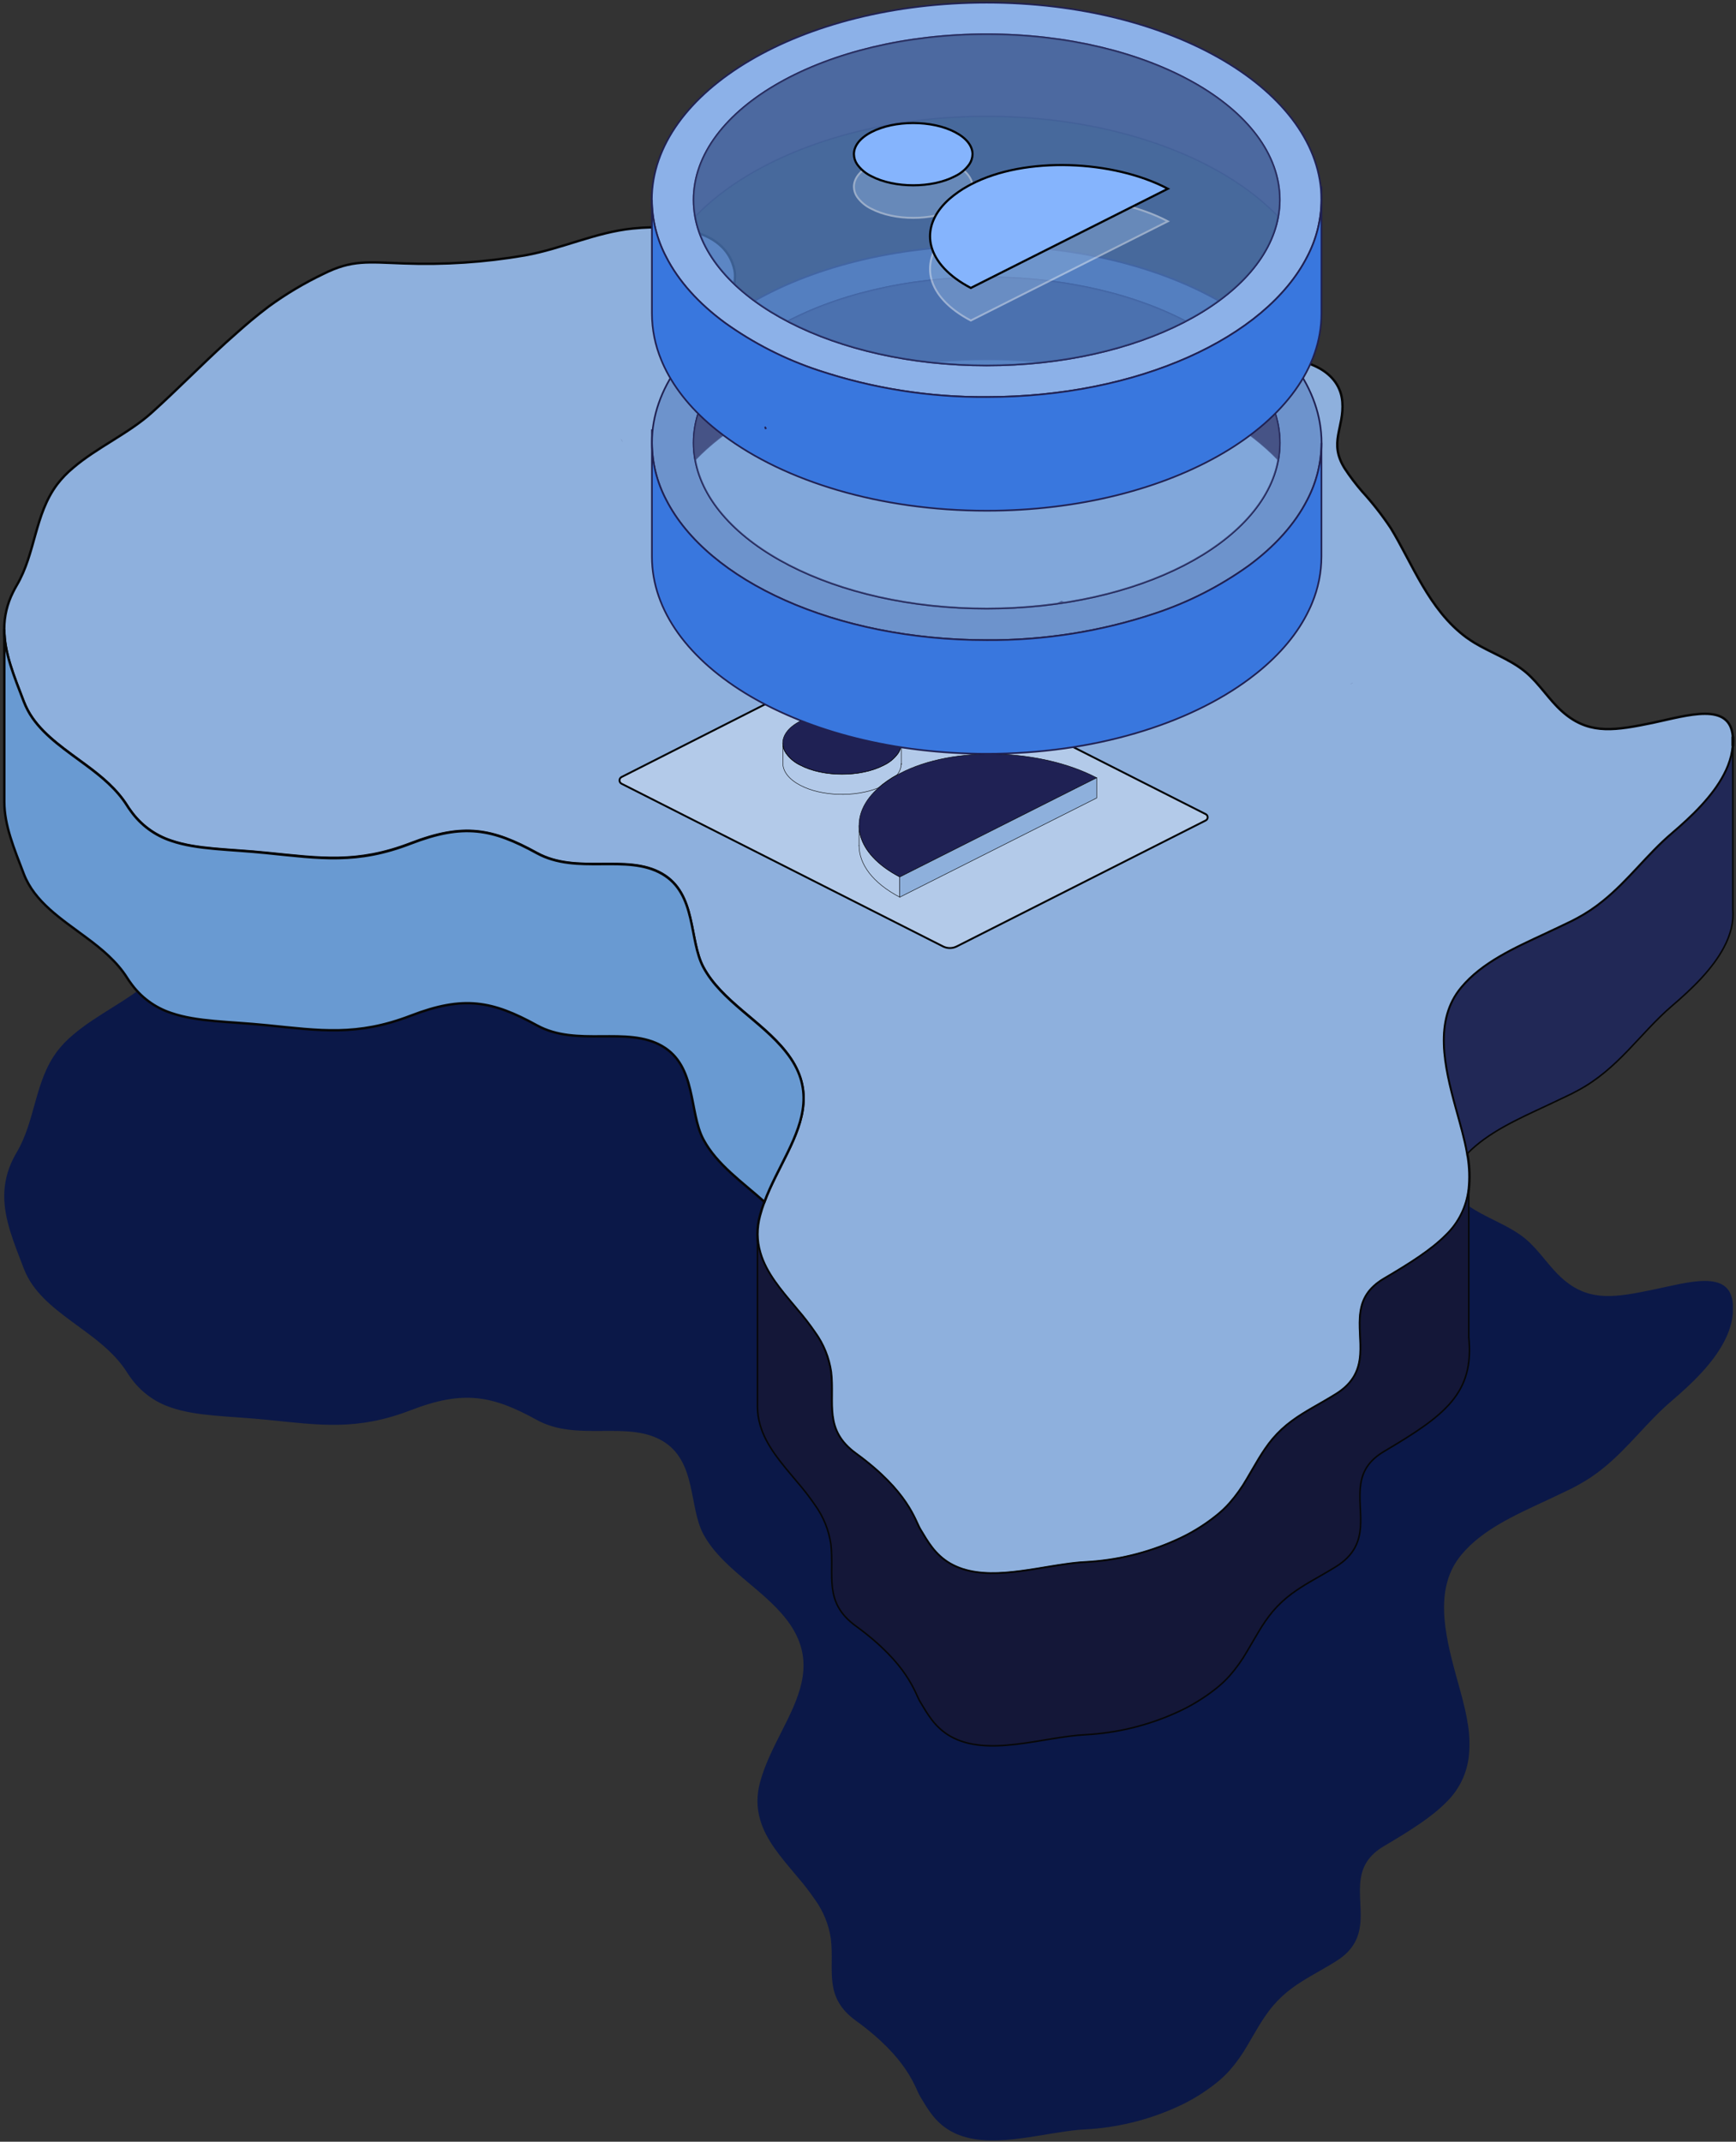 <svg width="287" height="354" viewBox="0 0 287 354" fill="none" xmlns="http://www.w3.org/2000/svg">
<rect x="0" y="0" width="287" height="354" fill="#333333" stroke="none"/>
<g clip-path="url(#clip0_2958_140)">
<path d="M286.479 215.496V217.065C286.43 217.611 286.343 218.154 286.219 218.689C285.952 219.757 285.554 220.788 285.033 221.759C283.156 225.377 279.73 228.672 276.44 231.482C272.329 234.956 269.273 239.266 265.011 242.699C263.694 243.77 262.279 244.713 260.783 245.515C260.468 245.68 260.166 245.851 259.844 246.015C258.433 246.701 256.973 247.386 255.52 248.071C250.292 250.504 245.023 252.868 241.604 256.979C237.068 262.406 238.815 269.957 240.685 276.81C241.432 279.516 242.193 282.12 242.577 284.422C242.577 284.621 242.652 284.813 242.679 285.012C242.957 286.759 243.007 288.535 242.83 290.295C242.502 293.216 241.156 295.928 239.027 297.956C236.663 300.34 233.251 302.512 228.817 305.13C226.193 306.672 225.24 308.556 224.953 310.577C224.267 315.127 226.864 320.39 220.951 324.117C218.21 325.837 215.764 326.995 213.544 328.654C212.399 329.5 211.355 330.475 210.433 331.559C208.678 333.656 207.5 335.958 206.157 338.199C205.34 339.619 204.385 340.955 203.306 342.187C202.641 342.932 201.914 343.619 201.134 344.243C199.045 345.923 196.74 347.317 194.282 348.388C189.603 350.471 184.582 351.681 179.467 351.958C178.398 352.012 177.332 352.119 176.274 352.28C169.86 353.157 162.337 355.247 157.04 352.164C154.511 350.691 153.319 348.505 152.106 346.49C151.243 345.058 150.174 340.289 141.54 334.026C136.058 330.079 137.963 325.652 137.367 320.493C137.025 318.134 136.118 315.894 134.722 313.962C133.813 312.644 132.831 311.377 131.783 310.166C131.694 310.05 131.597 309.947 131.508 309.831C129.096 306.966 126.65 304.157 125.677 300.792C125.379 299.792 125.227 298.753 125.225 297.709C125.227 296.686 125.363 295.668 125.629 294.68C125.834 293.903 126.079 293.137 126.362 292.385C128.459 286.745 132.399 281.586 132.803 276.186C133.023 273.397 132.283 270.526 129.885 267.497C125.903 262.468 119.257 259.138 116.269 253.553C113.85 249.017 115.179 241.438 109.451 238.122C103.606 234.75 95.383 238.355 88.75 234.696C81.364 230.632 76.622 229.728 67.899 233.092C58.991 236.518 52.927 235.559 44.074 234.668C37.866 234.038 32.589 234.127 28.314 232.654C25.587 231.764 23.222 230.016 21.571 227.672C21.365 227.391 21.166 227.103 20.982 226.809C19.282 224.123 16.809 222.074 14.225 220.162C10.957 217.729 7.537 215.475 5.365 212.364C4.773 211.512 4.285 210.592 3.912 209.623C2.309 205.423 0.699 201.62 0.699 197.707C0.696 195.599 1.187 193.52 2.131 191.636C2.323 191.245 2.535 190.841 2.775 190.444C5.893 185.147 5.694 178.795 9.435 173.786C10.207 172.774 11.092 171.855 12.074 171.045C15.966 167.694 21.31 165.33 25.093 161.897C29.314 158.101 33.192 154.113 37.386 150.289C38.756 149.07 40.086 147.871 41.497 146.685C42.429 145.904 43.402 145.143 44.396 144.383C47.249 142.302 50.288 140.49 53.475 138.97C58.182 136.612 60.862 137.037 66.686 137.243C73.4 137.505 80.122 137.061 86.743 135.92C92.848 134.851 98.474 132.083 104.62 131.473C112.555 130.678 120.045 132.042 121.422 138.325C121.936 140.676 120.051 144.081 122.909 145.904C126.445 148.145 134.667 146.733 139.244 148.645C140.868 149.33 142.671 150.502 144.637 151.516C146.57 152.551 148.612 153.4 150.647 153.4C155.93 153.4 159.801 148.405 164.317 146.911C173.499 143.855 180.721 149.721 188.848 151.872C192.274 152.791 197.235 153.99 200.887 154.092C204.108 154.188 206.965 153.078 210.063 152.955C216.154 152.701 221.52 155.155 221.917 160.109C222.267 164.446 219.587 166.817 222.335 171.175C223.202 172.484 224.152 173.736 225.179 174.923C226.903 176.815 228.484 178.833 229.907 180.96C233.49 186.798 236.19 194.459 242.405 199.05C242.858 199.372 243.31 199.674 243.776 199.961C246.421 201.551 249.484 202.648 251.861 204.498C252.019 204.614 252.163 204.738 252.32 204.868C254.554 206.793 256.089 209.356 258.207 211.247C258.451 211.475 258.707 211.69 258.974 211.891C263.085 215.105 267.197 214.427 273.22 213.179C279.044 211.987 286.02 209.712 286.479 215.496Z" fill="#0B1848"/>
<path d="M286.479 121.75V123.312C286.431 123.859 286.344 124.402 286.219 124.936C285.952 126.007 285.554 127.04 285.033 128.013C283.156 131.631 279.73 134.92 276.44 137.729C272.329 141.21 269.273 145.513 265.011 148.946C263.694 150.02 262.279 150.965 260.783 151.769C260.468 151.934 260.166 152.105 259.844 152.263C258.433 152.948 256.973 153.633 255.52 154.318C250.292 156.751 245.023 159.115 241.604 163.226C237.068 168.647 238.815 176.205 240.685 183.057C241.432 185.763 242.193 188.367 242.577 190.67C242.577 190.862 242.652 191.06 242.679 191.252C242.957 193.002 243.007 194.78 242.83 196.542C242.501 199.461 241.154 202.171 239.027 204.196C236.663 206.581 233.251 208.76 228.817 211.37C226.193 212.919 225.24 214.796 224.953 216.852C224.267 221.402 226.864 226.665 220.951 230.399C218.21 232.112 215.764 233.277 213.544 234.935C212.399 235.779 211.355 236.751 210.433 237.834C208.678 239.931 207.5 242.233 206.157 244.48C205.339 245.897 204.384 247.23 203.306 248.462C202.643 249.208 201.916 249.896 201.134 250.517C199.045 252.198 196.74 253.592 194.282 254.663C189.605 256.752 184.583 257.962 179.467 258.233C178.446 258.281 177.377 258.397 176.274 258.555C169.86 259.432 162.337 261.529 157.04 258.445C154.511 256.965 153.319 254.779 152.106 252.765C151.243 251.34 150.174 246.598 141.54 240.307C136.058 236.354 137.963 231.934 137.367 226.774C137.027 224.415 136.12 222.174 134.722 220.244C133.814 218.924 132.833 217.657 131.783 216.448C131.694 216.331 131.597 216.229 131.508 216.112C129.096 213.241 126.65 210.432 125.677 207.067C125.378 206.067 125.226 205.028 125.225 203.984C125.228 202.961 125.364 201.943 125.629 200.955C125.834 200.18 126.079 199.416 126.362 198.666C128.459 193.02 132.399 187.86 132.803 182.461C133.023 179.672 132.283 176.808 129.885 173.779C125.903 168.749 119.257 165.419 116.269 159.835C113.85 155.298 115.179 147.72 109.451 144.403C103.606 141.025 95.383 144.629 88.75 140.977C81.364 136.914 76.622 136.016 67.899 139.381C58.991 142.807 52.927 141.841 44.074 140.957C37.866 140.326 32.589 140.415 28.314 138.942C25.587 138.049 23.222 136.3 21.571 133.954C21.365 133.68 21.166 133.392 20.982 133.09C19.282 130.404 16.809 128.355 14.225 126.444C10.957 124.018 7.537 121.757 5.365 118.652C4.773 117.8 4.285 116.88 3.912 115.912C2.309 111.711 0.699 107.908 0.699 103.996C0.696 101.888 1.186 99.809 2.131 97.924C2.323 97.534 2.535 97.13 2.775 96.725C5.893 91.428 5.694 85.076 9.435 80.074C10.207 79.063 11.092 78.143 12.074 77.333C15.966 73.983 21.31 71.626 25.093 68.192C29.314 64.389 33.192 60.408 37.386 56.585C38.756 55.365 40.086 54.166 41.497 52.98C42.429 52.199 43.402 51.439 44.396 50.678C47.249 48.598 50.288 46.785 53.475 45.265C58.182 42.901 60.862 43.333 66.686 43.538C73.4 43.797 80.121 43.353 86.743 42.216C92.848 41.14 98.474 38.378 104.62 37.769C112.555 36.974 120.045 38.33 121.422 44.621C121.936 46.971 120.051 50.383 122.909 52.199C126.445 54.447 134.667 53.029 139.244 54.94C140.868 55.626 142.671 56.79 144.637 57.804C146.57 58.846 148.612 59.696 150.647 59.696C155.93 59.696 159.801 54.7 164.317 53.2C173.499 50.151 180.721 56.009 188.848 58.168C192.274 59.086 197.235 60.285 200.887 60.388C204.108 60.477 206.965 59.374 210.063 59.25C216.154 58.99 221.52 61.443 221.917 66.397C222.267 70.742 219.587 73.112 222.335 77.464C223.2 78.776 224.15 80.03 225.179 81.219C226.905 83.109 228.485 85.127 229.907 87.255C233.49 93.094 236.19 100.748 242.405 105.345C242.858 105.667 243.31 105.969 243.776 106.257C246.421 107.846 249.484 108.936 251.861 110.793C252.019 110.909 252.163 111.033 252.32 111.163C254.554 113.082 256.089 115.651 258.207 117.542C258.46 117.769 258.714 117.988 258.974 118.187C263.085 121.4 267.197 120.715 273.22 119.475C279.044 118.235 286.02 115.966 286.479 121.75Z" fill="#8EB0DD" stroke="#070707" stroke-width="0.397" stroke-miterlimit="10"/>
<path d="M286.479 123.312V121.75C286.52 122.27 286.52 122.792 286.479 123.312Z" fill="#8EB0DD" stroke="#070707" stroke-width="0.452" stroke-miterlimit="10"/>
<path d="M132.817 182.447C132.413 187.847 128.473 193.006 126.376 198.653C122.724 195.377 118.496 192.486 116.283 188.333C113.864 183.797 115.193 176.218 109.465 172.902C103.62 169.524 95.397 173.128 88.764 169.476C81.377 165.412 76.636 164.515 67.913 167.879C59.005 171.305 52.941 170.346 44.087 169.455C37.879 168.825 32.603 168.914 28.327 167.441C25.601 166.548 23.235 164.798 21.584 162.452C21.379 162.178 21.18 161.89 20.995 161.589C19.296 158.91 16.822 156.861 14.239 154.949C10.093 151.859 5.701 149.07 3.926 144.431C2.323 140.23 0.712 136.427 0.712 132.515V104.044C0.712 107.956 2.323 111.759 3.926 115.96C4.299 116.928 4.786 117.849 5.379 118.701C7.551 121.805 10.97 124.066 14.239 126.492C16.822 128.403 19.296 130.452 20.995 133.138C21.18 133.44 21.379 133.728 21.584 134.002C23.235 136.348 25.601 138.098 28.327 138.99C32.617 140.463 37.92 140.361 44.087 141.005C52.941 141.889 58.977 142.882 67.913 139.429C76.636 136.064 81.377 136.962 88.764 141.025C95.397 144.664 103.62 141.059 109.465 144.451C115.193 147.768 113.864 155.346 116.283 159.883C119.27 165.467 125.917 168.791 129.898 173.827C132.296 176.794 133.036 179.658 132.817 182.447Z" fill="#699AD2" stroke="#070707" stroke-width="0.397" stroke-miterlimit="10"/>
<path d="M286.219 153.448C285.952 154.519 285.554 155.552 285.033 156.525C283.156 160.143 279.729 163.432 276.44 166.241C271.137 170.771 267.532 176.698 260.783 180.282C260.468 180.446 260.166 180.618 259.844 180.775C258.432 181.46 256.973 182.146 255.52 182.831C250.765 185.044 245.975 187.209 242.577 190.677C242.193 188.374 241.432 185.77 240.685 183.064C238.815 176.212 237.067 168.674 241.604 163.233C245.03 159.122 250.292 156.751 255.52 154.325C256.973 153.64 258.432 152.955 259.844 152.27C260.166 152.112 260.468 151.941 260.783 151.776C262.279 150.972 263.694 150.027 265.011 148.953C269.273 145.527 272.363 141.217 276.44 137.736C279.729 134.927 283.156 131.638 285.033 128.02C285.554 127.047 285.952 126.014 286.219 124.943C286.344 124.409 286.431 123.866 286.479 123.319V150.269C286.561 151.336 286.473 152.409 286.219 153.448Z" fill="#212856" stroke="#070707" stroke-width="0.254" stroke-miterlimit="10"/>
<path d="M228.817 239.903C226.193 241.445 225.24 243.329 224.953 245.344C224.267 249.894 226.864 255.156 220.951 258.891C218.21 260.604 215.764 261.769 213.544 263.427C212.4 264.273 211.357 265.245 210.433 266.326C208.678 268.422 207.5 270.738 206.157 272.972C205.339 274.391 204.384 275.727 203.306 276.96C202.641 277.705 201.914 278.393 201.134 279.016C199.041 280.691 196.737 282.085 194.282 283.162C189.603 285.245 184.582 286.453 179.467 286.725C172.512 287.054 163.248 290.548 157.04 286.937C154.511 285.464 153.319 283.271 152.106 281.257C151.243 279.831 150.174 275.09 141.54 268.799C136.058 264.845 137.963 260.426 137.367 255.266C137.026 252.907 136.119 250.667 134.722 248.736C133.814 247.416 132.833 246.149 131.783 244.94C129.282 241.952 126.684 239.054 125.677 235.566C125.379 234.563 125.227 233.522 125.225 232.475V203.963C125.226 205.007 125.378 206.046 125.677 207.047C126.65 210.411 129.103 213.214 131.508 216.092C131.597 216.208 131.694 216.311 131.783 216.427C132.833 217.637 133.814 218.904 134.722 220.224C136.12 222.154 137.027 224.395 137.367 226.754C137.963 231.913 136.072 236.347 141.54 240.287C150.174 246.55 151.243 251.319 152.106 252.744C153.319 254.759 154.511 256.945 157.04 258.425C162.337 261.508 169.86 259.412 176.274 258.534C177.377 258.377 178.446 258.26 179.467 258.212C184.583 257.941 189.605 256.731 194.282 254.642C196.74 253.571 199.045 252.177 201.134 250.497C201.916 249.875 202.643 249.188 203.306 248.441C204.384 247.21 205.339 245.877 206.157 244.46C207.527 242.212 208.678 239.91 210.433 237.813C211.351 236.734 212.39 235.764 213.53 234.922C215.75 233.263 218.203 232.099 220.937 230.385C226.851 226.651 224.254 221.388 224.939 216.839C225.227 214.783 226.179 212.94 228.804 211.357C233.237 208.746 236.649 206.56 239.013 204.182C241.141 202.157 242.487 199.447 242.817 196.528V220.984C243.762 230.283 238.931 233.921 228.817 239.903Z" fill="#141738" stroke="#070707" stroke-width="0.254" stroke-miterlimit="10"/>
<path d="M125.238 203.97V203.579" stroke="#070707" stroke-width="0.254" stroke-miterlimit="10"/>
</g>
<g clip-path="url(#clip1_2958_140)">
<path d="M199.336 135.609L158.174 156.427C157.822 156.608 157.432 156.702 157.036 156.702C156.64 156.702 156.25 156.608 155.897 156.427L102.755 129.535C102.653 129.483 102.568 129.404 102.508 129.307C102.449 129.209 102.417 129.097 102.417 128.983C102.417 128.869 102.449 128.757 102.508 128.66C102.568 128.562 102.653 128.483 102.755 128.431L143.922 107.575C144.246 107.414 144.604 107.33 144.966 107.33C145.329 107.33 145.686 107.414 146.011 107.575L199.336 134.571C199.432 134.619 199.512 134.694 199.569 134.785C199.625 134.877 199.654 134.982 199.654 135.09C199.654 135.197 199.625 135.302 199.569 135.394C199.512 135.486 199.432 135.56 199.336 135.609Z" fill="#B3CAE9" stroke="#050505" stroke-width="0.313" stroke-miterlimit="10"/>
<path d="M177.146 100.139L169.601 103.958L158.766 109.449L157.123 108.618L167.958 103.131L175.507 99.308L175.869 99.491L177.146 100.139Z" fill="#202152"/>
<path d="M174.132 106.26L163.292 111.742L161.654 110.91L172.493 105.424L173.766 106.072L174.132 106.26Z" fill="#202152"/>
<path d="M148.762 144.952V148.292C144.265 145.943 142.021 142.834 142.021 139.738V136.422C142.021 136.978 142.093 137.533 142.237 138.07C142.885 140.588 145.058 143.017 148.762 144.952Z" stroke="#050505" stroke-width="0.079" stroke-miterlimit="10"/>
<path d="M149.012 122.841C149.002 123.437 148.818 124.017 148.481 124.509C147.88 125.355 147.072 126.033 146.134 126.477C142.313 128.488 136.106 128.488 132.28 126.477C131.343 126.031 130.535 125.354 129.933 124.509C129.595 124.018 129.41 123.438 129.402 122.841C129.402 121.526 130.341 120.211 132.271 119.206C136.097 117.195 142.303 117.195 146.125 119.206C148.059 120.211 149.012 121.526 149.012 122.841Z" fill="#1F2154" stroke="#050505" stroke-width="0.079" stroke-miterlimit="10"/>
<path d="M181.305 128.558L177.765 130.338L148.762 144.952C145.077 143.017 142.903 140.588 142.237 138.07C142.093 137.532 142.021 136.978 142.021 136.421C142.021 134.284 143.072 132.152 145.204 130.259C146.164 129.419 147.214 128.688 148.335 128.079L148.758 127.853C157.738 123.123 172.315 123.833 181.305 128.558Z" fill="#1F2154" stroke="#050505" stroke-width="0.079" stroke-miterlimit="10"/>
<path d="M181.311 128.558V131.893L148.745 148.292V144.957L177.766 130.338L181.311 128.558Z" fill="#8EB0DC" stroke="#050505" stroke-width="0.079" stroke-miterlimit="10"/>
<path d="M142.002 139.822V139.742" stroke="#050505" stroke-width="0.079" stroke-miterlimit="10"/>
<path d="M149.011 122.841V126.176C148.993 126.861 148.751 127.522 148.321 128.055C147.2 128.664 146.15 129.395 145.19 130.235C141.35 131.79 135.801 131.644 132.294 129.793C130.383 128.788 129.425 127.473 129.425 126.153V122.818C129.433 123.414 129.617 123.995 129.956 124.485C130.558 125.33 131.366 126.008 132.303 126.454C136.129 128.464 142.336 128.464 146.157 126.454C147.095 126.009 147.903 125.331 148.504 124.485C148.828 123.998 149.004 123.427 149.011 122.841Z" stroke="#050505" stroke-width="0.079" stroke-miterlimit="10"/>
<path d="M149.016 126.392V126.181" stroke="#050505" stroke-width="0.079" stroke-miterlimit="10"/>
<path d="M203.947 103.089L203.632 102.934" stroke="#202152" stroke-width="0.423" stroke-miterlimit="10"/>
<path d="M223.454 112.978L223.449 112.968" stroke="#202152" stroke-width="0.423" stroke-miterlimit="10"/>
<path opacity="0.1" d="M211.322 75.98C208.866 89.791 188.224 100.58 163.122 100.58C138.02 100.58 117.374 89.776 114.923 75.976C124.42 66.078 142.452 59.399 163.122 59.399C183.793 59.399 201.834 66.083 211.322 75.98Z" fill="#4D7ABC" stroke="#202152" stroke-width="0.277" stroke-miterlimit="10"/>
<path d="M163.124 40.614C132.562 40.614 107.779 55.209 107.779 73.209C107.798 76.484 108.603 79.706 110.126 82.604C116.971 96.024 138.116 105.804 163.133 105.804C172.579 105.868 181.971 104.379 190.934 101.398C196.456 99.57 201.669 96.917 206.398 93.53C210.746 90.331 214.088 86.634 216.135 82.604C217.659 79.706 218.464 76.484 218.482 73.209C218.463 55.209 193.685 40.614 163.124 40.614ZM211.323 75.981C208.868 89.791 188.226 100.581 163.124 100.581C138.022 100.581 117.375 89.777 114.924 75.976C114.759 75.063 114.676 74.137 114.676 73.209C114.676 58.093 136.369 45.838 163.124 45.838C189.878 45.838 211.572 58.093 211.572 73.209C211.572 74.139 211.488 75.066 211.323 75.981Z" fill="#6D93CC" stroke="#202152" stroke-width="0.277" stroke-miterlimit="10"/>
<path d="M211.57 73.209C211.57 74.139 211.487 75.066 211.322 75.981C201.834 66.083 183.802 59.399 163.122 59.399C142.443 59.399 124.42 66.079 114.923 75.976C114.758 75.063 114.675 74.137 114.674 73.209C114.674 58.093 136.368 45.838 163.122 45.838C189.877 45.838 211.57 58.093 211.57 73.209Z" fill="#202152" stroke="#202152" stroke-width="0.237" stroke-miterlimit="10"/>
<path opacity="0.2" d="M211.322 75.98C208.866 89.791 188.224 100.58 163.122 100.58C138.02 100.58 117.374 89.776 114.923 75.976C124.42 66.078 142.452 59.399 163.122 59.399C183.793 59.399 201.834 66.083 211.322 75.98Z" fill="#4D7ABC" stroke="#202152" stroke-width="0.237" stroke-miterlimit="10"/>
<path d="M107.779 73.209V70.973" stroke="#202152" stroke-width="0.277" stroke-miterlimit="10"/>
<path d="M218.463 73.209V91.999C218.455 94.637 217.929 97.248 216.914 99.683C216.755 100.078 216.581 100.468 216.388 100.858C214.586 104.649 211.633 108.162 207.779 111.248C207.398 111.554 207.018 111.85 206.624 112.141C196.493 119.722 180.771 124.593 163.124 124.593C132.562 124.593 107.779 109.999 107.779 91.999V73.209C107.798 76.484 108.603 79.706 110.126 82.604C116.971 96.024 138.116 105.804 163.133 105.804C172.579 105.868 181.971 104.379 190.934 101.398C196.456 99.57 201.669 96.917 206.398 93.53C210.746 90.331 214.088 86.634 216.135 82.604C217.652 79.704 218.451 76.482 218.463 73.209Z" fill="#3977DE" stroke="#202152" stroke-width="0.277" stroke-miterlimit="10"/>
<path opacity="0.35" d="M211.322 75.981C208.866 89.791 188.224 100.581 163.122 100.581C138.02 100.581 117.373 89.777 114.923 75.976C114.758 75.063 114.675 74.137 114.674 73.209C114.674 58.093 136.368 45.838 163.122 45.838C189.877 45.838 211.57 58.093 211.57 73.209C211.57 74.139 211.487 75.066 211.322 75.981Z" fill="#8CB1E8" stroke="#202152" stroke-width="0.277" stroke-miterlimit="10"/>
<path d="M122.299 62.913L122.609 62.758" stroke="#202152" stroke-width="0.423" stroke-miterlimit="10"/>
<path d="M102.789 72.796L102.799 72.791" stroke="#202152" stroke-width="0.423" stroke-miterlimit="10"/>
<path opacity="0.1" d="M114.914 35.8C117.374 49.614 138.016 60.404 163.118 60.404C188.22 60.404 208.867 49.6 211.317 35.795C201.82 25.898 183.788 19.223 163.118 19.223C142.448 19.223 124.406 25.902 114.914 35.8Z" fill="#4D7ABC" stroke="#202152" stroke-width="0.277" stroke-miterlimit="10"/>
<path d="M163.117 0.438C193.679 0.438 218.462 15.028 218.462 33.033C218.443 36.307 217.638 39.529 216.115 42.427C209.265 55.848 188.125 65.623 163.108 65.623C153.663 65.686 144.271 64.199 135.307 61.221C129.784 59.395 124.571 56.743 119.843 53.353C115.495 50.155 112.153 46.458 110.106 42.427C108.582 39.529 107.777 36.307 107.759 33.033C107.778 15.037 132.556 0.438 163.117 0.438ZM114.913 35.8C117.373 49.614 138.015 60.404 163.117 60.404C188.219 60.404 208.866 49.6 211.317 35.795C211.482 34.883 211.565 33.959 211.566 33.033C211.566 17.917 189.872 5.661 163.117 5.661C136.363 5.661 114.669 17.917 114.669 33.033C114.67 33.96 114.752 34.886 114.913 35.8Z" fill="#8CB1E8" stroke="#202152" stroke-width="0.277" stroke-miterlimit="10"/>
<path d="M114.669 33.033C114.67 33.96 114.752 34.886 114.913 35.799C124.406 25.902 142.438 19.223 163.117 19.223C183.797 19.223 201.81 25.897 211.317 35.795C211.482 34.883 211.565 33.959 211.566 33.033C211.566 17.917 189.872 5.661 163.117 5.661C136.363 5.661 114.669 17.917 114.669 33.033Z" fill="#4A4F75"/>
<path opacity="0.35" d="M114.914 35.8C117.374 49.614 138.016 60.404 163.118 60.404C188.22 60.404 208.867 49.6 211.317 35.795C201.82 25.898 183.788 19.223 163.118 19.223C142.448 19.223 124.406 25.902 114.914 35.8Z" fill="#4D7ABC" stroke="#202152" stroke-width="0.237" stroke-miterlimit="10"/>
<path d="M218.463 33.033V30.797" stroke="#202152" stroke-width="0.277" stroke-miterlimit="10"/>
<path d="M107.779 33.033V51.822C107.786 54.461 108.312 57.072 109.328 59.507C109.488 59.902 109.662 60.291 109.849 60.681C111.657 64.472 114.61 67.986 118.464 71.072C118.84 71.373 119.225 71.673 119.619 71.964C129.75 79.546 145.477 84.417 163.119 84.417C193.681 84.417 218.463 69.822 218.463 51.822V33.033C218.445 36.307 217.64 39.529 216.116 42.428C209.267 55.848 188.127 65.623 163.11 65.623C153.664 65.686 144.273 64.199 135.308 61.222C129.786 59.396 124.572 56.743 119.844 53.354C115.497 50.155 112.155 46.458 110.108 42.428C108.59 39.528 107.792 36.306 107.779 33.033Z" fill="#3977DE" stroke="#202152" stroke-width="0.277" stroke-miterlimit="10"/>
<path opacity="0.6" d="M114.913 35.799C117.373 49.614 138.015 60.404 163.117 60.404C188.219 60.404 208.866 49.6 211.317 35.795C211.482 34.883 211.565 33.959 211.566 33.033C211.566 17.917 189.872 5.661 163.117 5.661C136.363 5.661 114.669 17.917 114.669 33.033C114.67 33.96 114.752 34.886 114.913 35.799Z" fill="#4D7ABC" stroke="#202152" stroke-width="0.277" stroke-miterlimit="10"/>
<path d="M126.43 70.776C126.491 70.757 126.55 70.73 126.604 70.696L126.66 70.659L126.43 70.776Z" fill="#4D7ABC" stroke="#202152" stroke-width="0.419" stroke-miterlimit="10"/>
<g opacity="0.45">
<path d="M160.78 30.867C160.771 31.463 160.586 32.043 160.25 32.535C159.648 33.381 158.84 34.059 157.903 34.503C154.076 36.514 147.875 36.514 144.049 34.503C143.112 34.057 142.304 33.38 141.702 32.535C141.363 32.044 141.178 31.464 141.171 30.867C141.171 29.552 142.11 28.232 144.039 27.227C147.866 25.221 154.067 25.221 157.893 27.227C159.823 28.232 160.78 29.552 160.78 30.867Z" fill="#8EB0DC" stroke="white" stroke-width="0.313" stroke-miterlimit="10"/>
<path d="M193.074 36.579L189.534 38.364L160.498 52.978C156.813 51.042 154.635 48.614 153.973 46.096C153.83 45.558 153.757 45.004 153.757 44.447C153.757 42.31 154.809 40.177 156.94 38.284C157.903 37.446 158.954 36.715 160.076 36.105L160.498 35.879C169.503 31.149 184.084 31.858 193.074 36.579Z" fill="#8EB0DC" stroke="white" stroke-width="0.313" stroke-miterlimit="10"/>
</g>
<path d="M160.78 25.48C160.77 26.077 160.586 26.658 160.25 27.152C159.647 27.997 158.839 28.674 157.902 29.12C154.076 31.13 147.875 31.13 144.049 29.12C143.113 28.673 142.305 27.996 141.701 27.152C141.363 26.659 141.179 26.077 141.171 25.48C141.171 24.164 142.11 22.849 144.039 21.844C147.865 19.833 154.067 19.833 157.893 21.844C159.822 22.849 160.78 24.164 160.78 25.48Z" fill="#85B4FD" stroke="black" stroke-width="0.356" stroke-miterlimit="10"/>
<path d="M193.074 31.196L189.534 32.981L160.498 47.595C156.813 45.659 154.635 43.231 153.973 40.713C153.829 40.174 153.757 39.618 153.757 39.06C153.757 36.927 154.808 34.794 156.94 32.897C157.904 32.059 158.955 31.329 160.076 30.717L160.498 30.492C169.502 25.761 184.084 26.471 193.074 31.196Z" fill="#85B4FD" stroke="black" stroke-width="0.356" stroke-miterlimit="10"/>
</g>
<defs>
<clipPath id="clip0_2958_140">
<rect width="286.239" height="316.629" fill="white" transform="translate(0.5 37.371)"/>
</clipPath>
<clipPath id="clip1_2958_140">
<rect width="256.296" height="168.682" fill="white" transform="translate(15.441 0.274)"/>
</clipPath>
</defs>
</svg>
